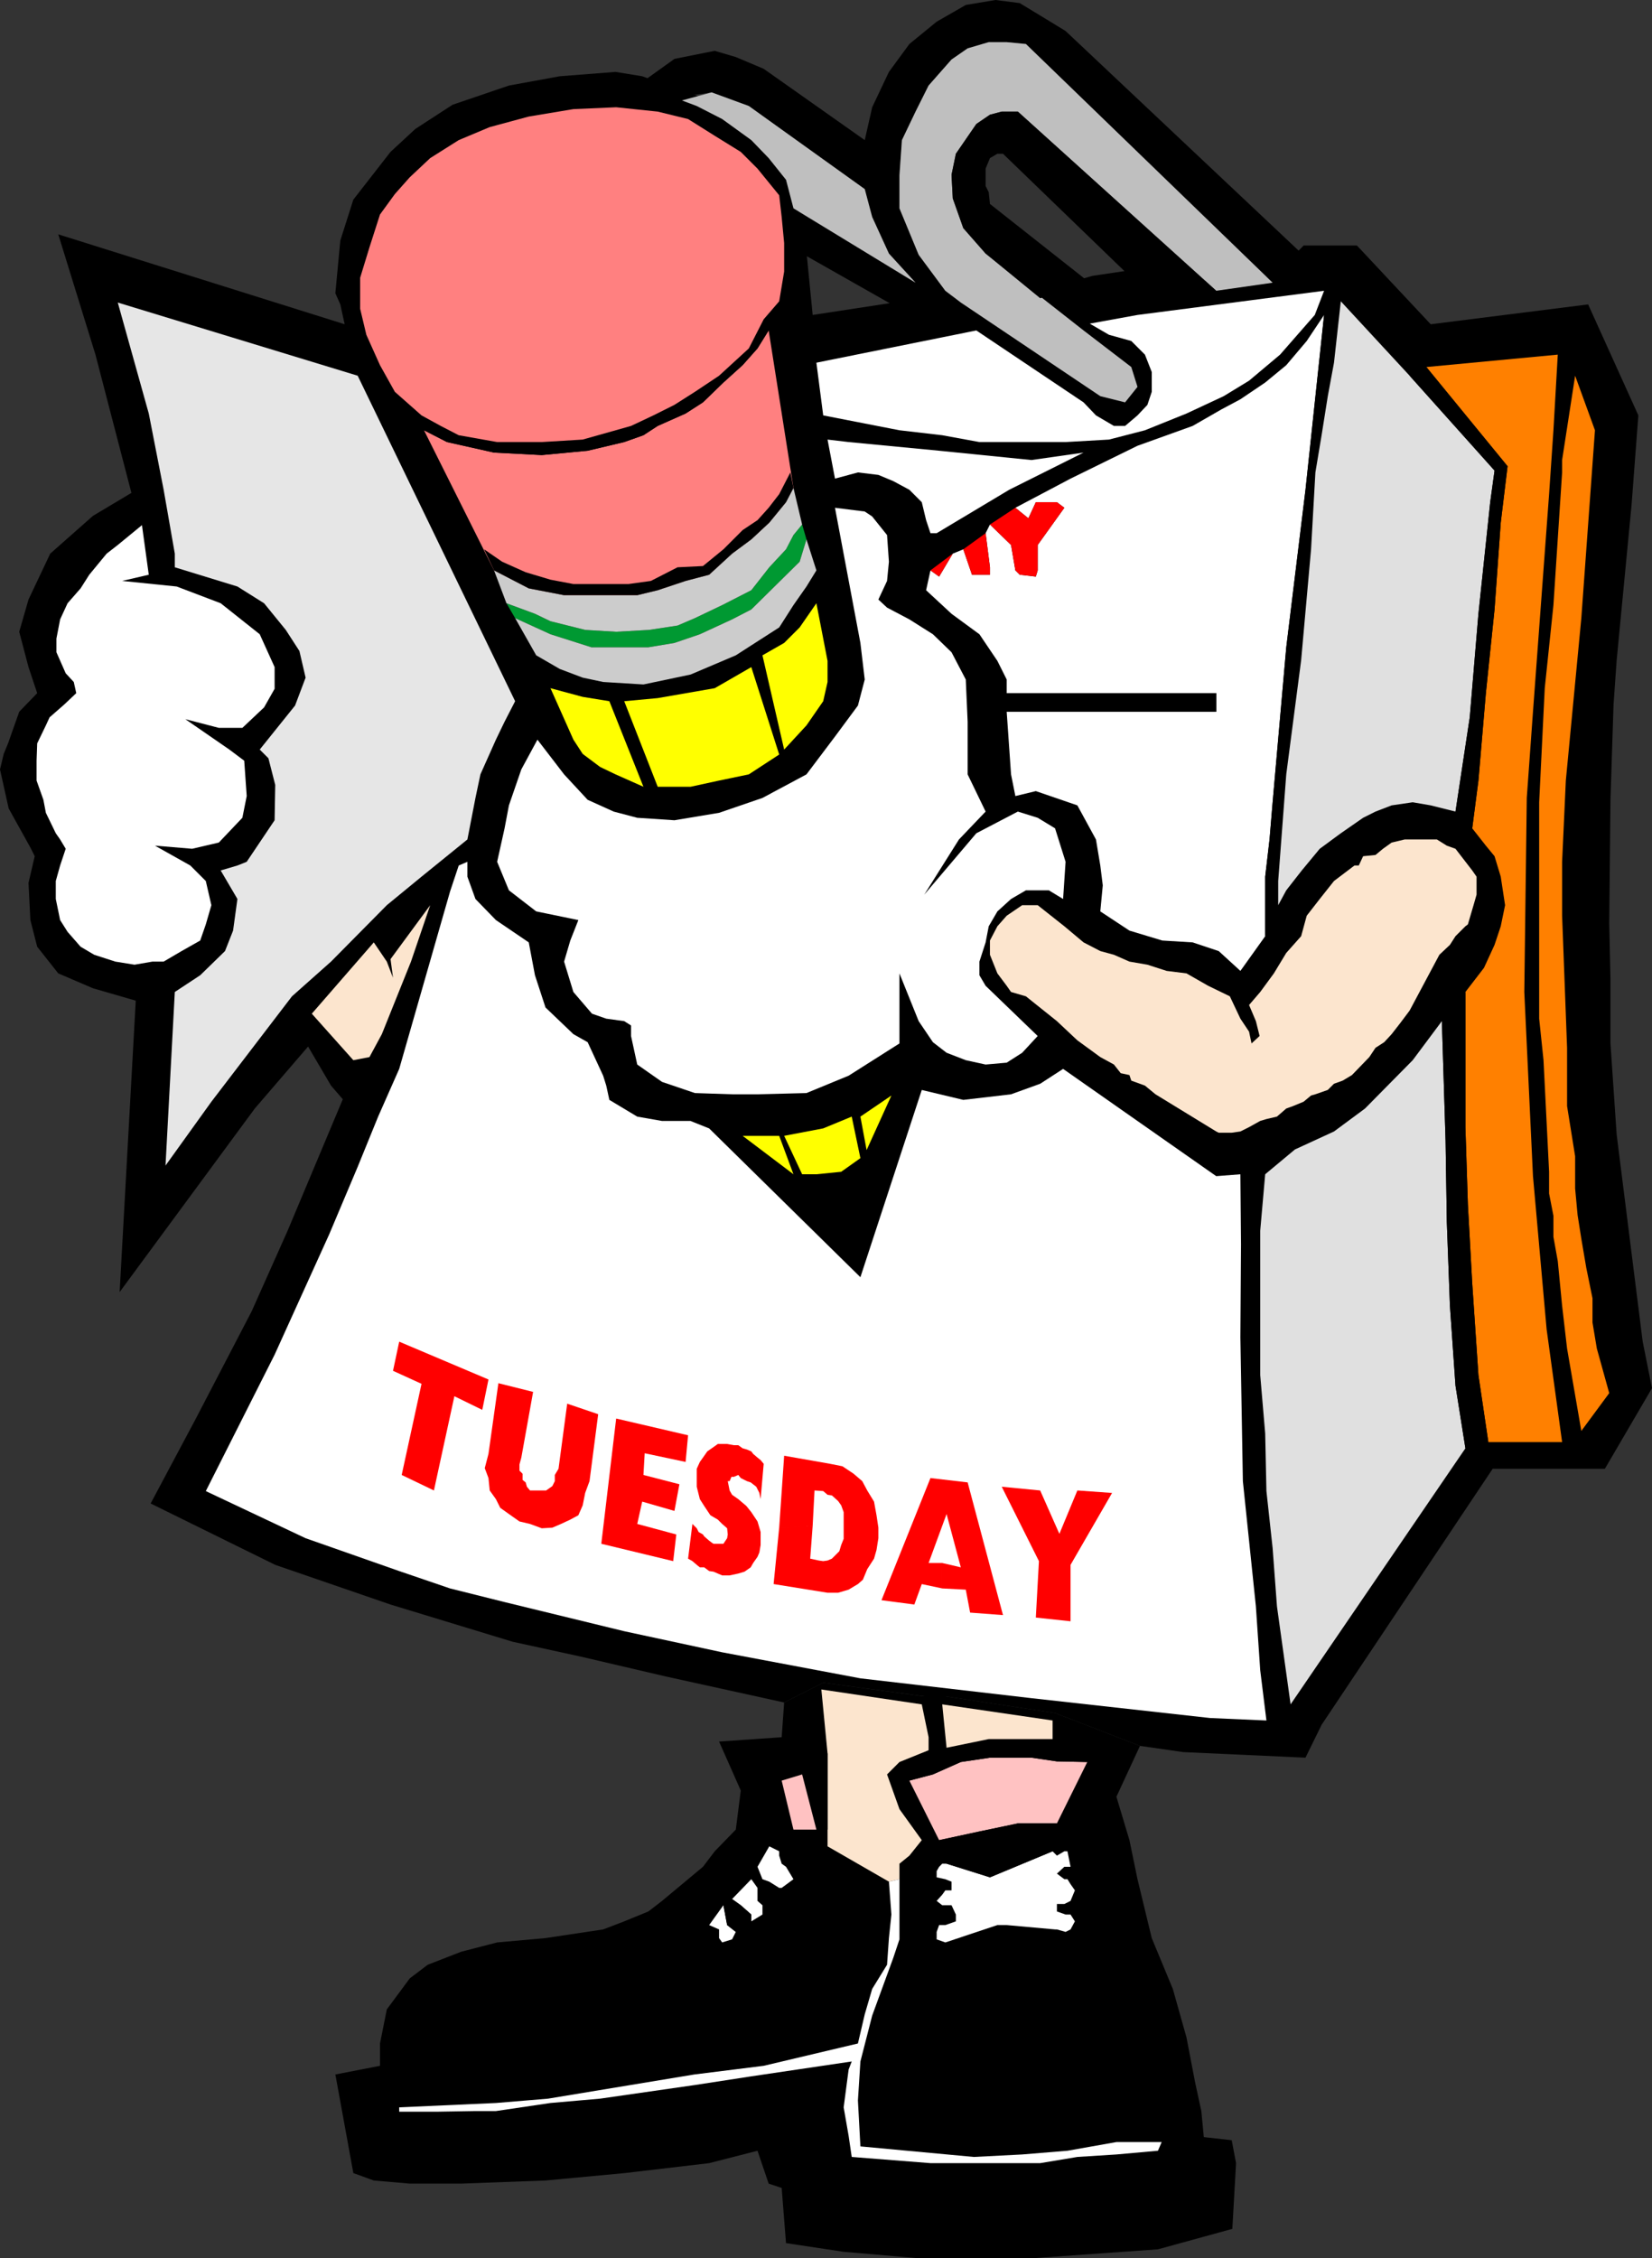<?xml version="1.0" encoding="UTF-8" standalone="no"?>
<svg
   version="1.0"
   width="113.923mm"
   height="155.711mm"
   id="svg63"
   sodipodi:docname="Cartoon - 3 Tuesday.wmf"
   xmlns:inkscape="http://www.inkscape.org/namespaces/inkscape"
   xmlns:sodipodi="http://sodipodi.sourceforge.net/DTD/sodipodi-0.dtd"
   xmlns="http://www.w3.org/2000/svg"
   xmlns:svg="http://www.w3.org/2000/svg">
  <rect width="100%" height="100%" fill="#333333" stroke="none"/>
  <sodipodi:namedview
     id="namedview63"
     pagecolor="#ffffff"
     bordercolor="#000000"
     borderopacity="0.25"
     inkscape:showpageshadow="2"
     inkscape:pageopacity="0.0"
     inkscape:pagecheckerboard="0"
     inkscape:deskcolor="#d1d1d1"
     inkscape:document-units="mm" />
  <defs
     id="defs1">
    <pattern
       id="WMFhbasepattern"
       patternUnits="userSpaceOnUse"
       width="6"
       height="6"
       x="0"
       y="0" />
  </defs>
  <path
     style="fill:#000000;fill-opacity:1;fill-rule:evenodd;stroke:none"
     d="m 214.56,438.558 26.174,3.555 h 5.655 l 28.597,4.363 22.135,8.564 -6.14,13.25 3.393,11.311 2.1,10.18 3.716,15.351 5.493,13.25 3.554,12.604 2.262,11.796 1.616,7.433 0.646,6.787 7.27,0.808 1.131,5.979 -0.969,17.129 -19.388,5.333 -31.829,2.262 h -31.344 l -18.742,-1.616 -15.026,-2.262 -1.131,-14.382 -3.393,-1.131 -2.908,-8.564 -12.602,3.232 -21.973,2.585 -20.68,1.939 -21.973,0.808 h -13.41 l -9.371,-0.808 -5.332,-1.939 -4.685,-25.693 11.633,-2.262 v -5.817 l 1.777,-8.888 5.978,-8.08 4.685,-3.555 8.725,-3.393 9.371,-2.424 12.602,-1.131 15.026,-2.262 5.493,-2.101 6.301,-2.585 3.554,-2.747 10.663,-8.888 3.07,-4.04 5.493,-5.656 1.293,-10.18 -5.655,-12.766 16.318,-1.131 0.646,-9.049 z"
     id="path1" />
  <path
     style="fill:#000000;fill-opacity:1;fill-rule:evenodd;stroke:none"
     d="m 278.54,73.686 6.14,-1.778 10.825,-1.616 22.135,3.393 14.379,-1.778 7.755,-7.918 h 13.895 l 19.226,20.522 41.038,-5.171 13.087,28.925 -1.777,23.431 -3.878,40.398 -0.808,11.473 -0.808,24.885 -0.323,32.157 0.323,14.705 v 16.644 l 1.616,23.754 6.786,53.971 2.423,12.119 -12.279,21.007 h -29.244 l -44.592,66.737 -4.201,8.564 -31.829,-1.454 -11.31,-1.616 -22.135,-8.564 -28.597,-4.363 h -5.493 l -26.335,-3.555 -10.179,5.171 -30.859,-6.787 -22.135,-5.171 -17.772,-3.878 -31.829,-9.695 -30.051,-10.342 -32.475,-15.998 11.794,-22.138 14.541,-27.955 9.371,-21.007 14.379,-34.257 -3.07,-3.555 -5.978,-10.18 -13.895,16.159 -35.221,47.831 4.201,-75.948 -11.148,-3.232 -9.048,-3.878 -5.493,-6.948 -1.777,-6.948 -0.485,-9.695 1.616,-6.948 L 7.917,220.895 2.262,210.715 0,200.535 l 0.969,-4.04 1.131,-2.747 2.908,-8.241 4.685,-4.848 -2.262,-6.787 -2.423,-9.211 2.423,-8.403 5.655,-11.958 11.148,-9.857 10.017,-5.979 -9.371,-36.035 -9.694,-31.349 74.644,23.431 -1.131,-5.171 -1.293,-2.909 1.293,-13.735 3.393,-10.665 9.694,-12.443 6.463,-5.979 9.694,-6.302 14.703,-5.009 13.248,-2.424 14.541,-1.131 6.947,1.131 9.694,3.555 5.332,1.778 6.14,3.878 7.755,5.171 4.201,5.009 5.009,5.817 2.1,7.918 2.424,10.988 1.777,18.098 23.266,-3.555 15.995,-1.616 z"
     id="path2" />
  <path
     style="fill:#ffffff;fill-opacity:1;fill-rule:evenodd;stroke:none"
     d="m 277.086,234.307 0.646,-9.695 -2.747,-8.726 -4.524,-2.747 -5.17,-1.616 -10.825,5.656 -13.572,15.998 9.048,-14.382 6.947,-7.272 -4.685,-9.695 v -13.735 l -0.485,-10.988 -3.716,-7.11 -4.847,-4.686 -6.14,-3.878 -5.816,-3.07 -2.262,-2.101 2.262,-4.848 0.485,-5.009 -0.485,-6.948 -3.878,-4.848 -1.939,-1.293 -7.755,-0.97 6.624,35.227 1.131,9.534 -1.777,6.787 -5.978,8.08 -7.432,9.857 -11.471,6.14 -11.31,3.878 -11.633,1.939 -9.694,-0.646 -6.14,-1.616 -6.786,-3.07 -6.14,-6.625 -6.947,-9.049 -4.201,7.756 -3.231,9.372 -1.131,5.979 -1.939,8.726 3.07,7.433 7.109,5.494 10.987,2.262 -2.1,5.333 -1.616,5.494 2.423,7.918 4.847,5.656 3.716,1.293 4.685,0.646 1.777,1.131 v 2.747 l 1.616,7.433 6.463,4.525 8.563,2.909 9.694,0.323 h 6.624 l 12.764,-0.323 10.987,-4.525 13.248,-8.403 v -18.26 l 5.009,12.443 3.716,5.494 3.554,2.747 5.009,1.939 5.17,1.131 5.493,-0.485 4.039,-2.585 4.039,-4.363 -13.572,-13.089 -1.616,-2.747 v -3.555 l 1.616,-5.009 0.808,-4.201 2.262,-3.878 3.554,-3.232 3.878,-2.262 h 5.978 z"
     id="path3" />
  <path
     style="fill:#ff8080;fill-opacity:1;fill-rule:evenodd;stroke:none"
     d="m 200.342,86.128 -2.908,4.686 -3.878,4.363 -5.009,4.525 -5.332,5.171 -4.524,2.909 -7.27,3.232 -3.716,2.424 -5.009,1.778 -9.532,2.262 -11.956,1.131 -12.441,-0.646 -12.279,-2.747 -5.978,-3.07 18.257,36.52 9.048,4.686 9.209,1.778 h 19.065 l 5.332,-1.293 7.27,-2.424 6.14,-1.616 5.978,-5.494 5.009,-3.717 4.685,-4.363 4.362,-5.332 1.939,-3.717 z"
     id="path4" />
  <path
     style="fill:#000000;fill-opacity:1;fill-rule:evenodd;stroke:none"
     d="m 200.342,86.128 -1.293,-2.909 -3.878,7.595 -7.755,7.11 -6.301,4.201 -5.332,3.393 -5.493,2.747 -5.816,2.747 -12.602,3.555 -10.663,0.646 H 129.576 l -10.017,-1.778 -4.685,-2.424 -5.009,-2.747 0.646,3.878 5.978,3.07 12.279,2.747 12.441,0.646 11.956,-1.131 9.532,-2.262 5.009,-1.778 3.716,-2.424 7.27,-3.232 4.524,-2.909 5.332,-5.171 5.009,-4.525 3.878,-4.363 z"
     id="path5" />
  <path
     style="fill:#ff8080;fill-opacity:1;fill-rule:evenodd;stroke:none"
     d="m 203.089,50.901 -5.655,-6.948 -4.362,-4.363 -6.786,-4.201 -6.947,-4.363 -7.917,-1.939 -10.825,-1.131 -11.148,0.485 -11.633,1.939 -10.179,2.747 -8.078,3.393 -7.432,4.686 -5.332,5.009 -3.878,4.363 -3.878,5.333 -2.747,8.564 -2.423,7.918 v 8.08 l 1.616,6.787 3.554,7.918 3.878,6.948 6.947,6.14 5.009,2.747 4.685,2.424 10.017,1.778 h 11.633 l 10.663,-0.646 12.602,-3.555 5.816,-2.747 5.493,-2.747 5.332,-3.393 6.301,-4.201 7.755,-7.11 3.878,-7.595 4.039,-4.686 1.293,-7.756 v -7.433 l -0.646,-6.787 z"
     id="path6" />
  <path
     style="fill:#009932;fill-opacity:1;fill-rule:evenodd;stroke:none"
     d="m 209.067,136.706 -2.262,2.747 -1.939,3.717 -4.362,4.686 -4.685,5.979 -7.594,3.878 -7.109,3.393 -4.524,1.939 -7.432,1.131 -8.563,0.485 -8.078,-0.485 -9.048,-2.262 -4.039,-1.939 -7.432,-2.747 2.262,3.878 9.209,4.201 10.663,3.393 h 14.864 l 6.786,-1.131 6.624,-2.262 8.401,-3.878 5.009,-2.585 12.602,-12.443 1.777,-5.817 z"
     id="path7" />
  <path
     style="fill:#000000;fill-opacity:1;fill-rule:evenodd;stroke:none"
     d="m 184.832,294.096 39.422,38.782 15.995,-48.801 -7.917,1.454 -6.463,14.22 -1.616,-8.726 h -2.262 l 2.262,10.827 -5.009,3.555 -6.463,0.646 h -3.716 l -4.685,-10.019 h -1.293 l 3.716,10.019 -13.248,-10.019 z"
     id="path8" />
  <path
     style="fill:#ffff00;fill-opacity:1;fill-rule:evenodd;stroke:none"
     d="m 203.089,196.656 -7.27,-22.784 -9.532,5.494 -14.864,2.585 -8.725,0.808 8.725,22.3 h 8.563 l 7.432,-1.616 7.755,-1.616 z"
     id="path9" />
  <path
     style="fill:#ffff00;fill-opacity:1;fill-rule:evenodd;stroke:none"
     d="m 212.783,157.228 -4.362,6.302 -4.039,4.04 -5.655,3.232 5.655,24.562 5.816,-6.302 4.362,-6.302 1.131,-5.009 v -5.494 z"
     id="path10" />
  <path
     style="fill:#ffff00;fill-opacity:1;fill-rule:evenodd;stroke:none"
     d="m 167.706,205.059 -8.886,-22.3 -6.947,-1.131 -8.401,-2.262 5.978,13.412 2.424,3.717 4.524,3.393 4.039,1.939 z"
     id="path11" />
  <path
     style="fill:#ffff00;fill-opacity:1;fill-rule:evenodd;stroke:none"
     d="m 221.992,291.026 -7.432,3.07 -10.179,1.939 4.685,10.019 h 3.716 l 6.463,-0.646 5.009,-3.555 z"
     id="path12" />
  <path
     style="fill:#ffff00;fill-opacity:1;fill-rule:evenodd;stroke:none"
     d="m 232.332,285.532 -8.078,5.494 1.616,8.726 z"
     id="path13" />
  <path
     style="fill:#ffff00;fill-opacity:1;fill-rule:evenodd;stroke:none"
     d="m 203.089,296.035 h -9.532 l 13.248,10.019 z"
     id="path14" />
  <path
     style="fill:#000000;fill-opacity:1;fill-rule:evenodd;stroke:none"
     d="m 407.147,375.861 h 3.393 l 1.616,-2.909 -3.716,-21.492 -1.293,-11.15 -1.131,-11.635 -1.131,-6.302 v -5.494 l -1.131,-5.817 v -5.656 l -1.454,-29.086 -1.131,-10.827 v -56.395 l 1.454,-29.733 2.262,-21.653 2.262,-34.581 v -3.232 l 3.393,-21.976 -4.524,-5.494 -1.131,19.714 -1.131,16.644 -4.201,56.718 -1.616,22.461 -0.646,50.578 2.262,47.993 3.554,39.913 z"
     id="path15" />
  <path
     style="fill:#ff8000;fill-opacity:1;fill-rule:evenodd;stroke:none"
     d="m 407.147,375.861 -4.039,-29.41 -3.554,-39.913 -2.262,-47.993 0.646,-50.578 1.616,-22.461 4.201,-56.718 1.131,-16.644 1.131,-19.714 -34.252,3.232 21.165,25.855 -1.777,14.705 -1.616,22.623 -2.262,21.815 -1.939,22.784 -1.616,12.443 3.554,4.525 2.262,2.747 1.616,5.333 1.131,7.433 -1.131,5.494 -1.616,4.848 -2.747,5.979 -4.847,6.302 v 35.227 l 0.646,20.199 1.131,20.522 1.616,23.915 2.585,17.452 z"
     id="path16" />
  <path
     style="fill:#ffffff;fill-opacity:1;fill-rule:evenodd;stroke:none"
     d="m 158.82,286.663 -0.808,-3.717 -0.808,-2.585 -4.039,-8.726 -3.716,-2.101 -7.27,-6.948 -2.747,-8.403 -1.616,-8.564 -8.563,-5.817 -5.332,-5.494 -2.1,-5.817 v -3.878 l -2.262,0.97 -2.262,6.787 -13.248,46.215 -5.493,12.443 -5.332,13.089 -7.432,17.613 -14.218,31.349 -17.934,35.55 26.012,12.281 24.397,8.564 13.248,4.525 14.218,3.555 31.182,7.595 25.527,5.494 36.029,6.787 44.592,5.171 46.531,5.171 14.703,0.646 -1.616,-13.089 -1.131,-16.644 -3.393,-32.641 -0.646,-37.489 0.162,-24.239 -0.162,-18.26 -6.301,0.485 -39.907,-27.955 -5.978,3.878 -7.594,2.747 -12.441,1.454 -10.825,-2.585 -15.995,48.801 -39.422,-38.782 -4.847,-1.939 h -7.432 l -6.463,-1.131 z"
     id="path17" />
  <path
     style="fill:#ff8000;fill-opacity:1;fill-rule:evenodd;stroke:none"
     d="m 412.156,372.952 7.27,-9.857 -3.231,-11.635 -1.131,-6.787 v -6.302 l -1.616,-7.918 -1.293,-7.595 -0.969,-6.14 -0.646,-6.948 v -8.403 l -2.1,-13.089 v -15.19 l -1.293,-34.419 v -14.058 l 0.969,-21.168 4.039,-42.337 2.908,-40.075 0.646,-8.888 -5.17,-14.22 -3.393,21.976 v 3.232 l -2.262,34.581 -2.262,21.653 -1.454,29.733 v 56.395 l 1.131,10.827 1.454,29.086 v 5.656 l 1.131,5.817 v 5.494 l 1.131,6.302 1.131,11.635 1.293,11.15 z"
     id="path18" />
  <path
     style="fill:#000000;fill-opacity:1;fill-rule:evenodd;stroke:none"
     d="m 246.389,75.786 -6.947,-9.372 -5.009,-12.119 v -8.564 l 0.646,-9.211 3.554,-7.433 3.393,-6.787 5.978,-6.787 4.201,-2.909 5.493,-1.616 h 4.685 l 5.009,0.485 64.303,62.213 7.594,-7.595 L 277.733,8.08 271.108,4.04 265.777,0.808 259.476,0 l -7.755,1.293 -7.594,4.363 -7.109,5.817 -5.332,7.272 -4.362,9.211 -1.939,8.564 -26.335,-18.583 -7.27,-3.07 -5.493,-1.616 -10.502,2.101 -9.694,6.948 11.633,2.909 7.755,-1.131 9.694,3.555 30.213,21.653 1.939,7.272 4.362,9.534 6.947,7.595 -31.829,-19.391 2.262,11.796 25.366,14.382 15.995,-1.616 z"
     id="path19" />
  <path
     style="fill:#e0e0e0;fill-opacity:1;fill-rule:evenodd;stroke:none"
     d="m 375.803,266.141 -7.594,10.18 -12.441,12.604 -8.078,5.979 -10.179,4.686 -7.755,6.464 -1.293,14.705 v 37.651 l 1.293,15.19 0.323,15.028 1.616,14.866 1.131,15.19 3.554,25.531 45.562,-66.737 -2.585,-16.321 -1.454,-20.845 -0.808,-21.815 -0.323,-21.168 z"
     id="path20" />
  <path
     style="fill:#ffffff;fill-opacity:1;fill-rule:evenodd;stroke:none"
     d="m 345.106,82.088 -4.524,6.787 -5.332,6.302 -5.493,4.525 -6.463,4.363 -4.847,2.585 -7.594,4.363 -14.379,5.171 -17.449,8.564 -14.379,7.595 3.393,2.747 1.939,-4.201 h 5.493 l 1.939,1.454 -6.947,9.695 v 6.625 l -0.485,1.616 -4.201,-0.485 -1.131,-1.131 -1.131,-6.625 -5.493,-5.332 -1.131,2.262 1.131,8.888 v 1.939 H 253.336 l -2.262,-6.625 -2.747,1.131 -3.554,5.979 -2.262,-1.616 -1.131,5.171 6.624,6.14 7.27,5.332 4.685,6.948 2.424,4.848 v 3.555 h 54.609 v 4.848 h -54.609 l 1.131,16.321 1.131,5.656 5.332,-1.293 10.825,3.717 4.847,8.888 1.131,6.787 0.646,5.171 -0.646,6.787 7.594,5.009 8.563,2.585 7.917,0.485 6.786,2.262 5.655,5.171 6.463,-9.049 v -15.513 l 1.131,-9.695 0.808,-9.695 3.554,-40.398 5.009,-41.044 z"
     id="path21" />
  <path
     style="fill:#000000;fill-opacity:1;fill-rule:evenodd;stroke:none"
     d="m 333.15,235.923 v -6.302 l 2.1,-27.794 3.878,-29.733 2.585,-28.925 1.131,-20.037 1.616,-9.695 1.616,-10.18 1.616,-8.726 1.777,-15.998 -4.362,3.555 -4.847,45.569 -5.009,41.044 -3.554,40.398 -0.808,9.695 -1.131,9.695 v 15.513 z"
     id="path22" />
  <path
     style="fill:#e0e0e0;fill-opacity:1;fill-rule:evenodd;stroke:none"
     d="m 367.402,97.924 -17.934,-19.391 -1.777,15.998 -1.616,8.726 -1.616,10.18 -1.616,9.695 -1.131,20.037 -2.585,28.925 -3.878,29.733 -2.1,27.794 v 6.302 l 2.1,-3.878 4.039,-5.171 4.685,-5.656 5.493,-4.04 5.816,-4.04 3.231,-1.616 4.201,-1.616 5.493,-0.808 4.685,0.808 6.463,1.616 3.716,-24.562 2.262,-26.986 3.07,-29.086 1.131,-8.241 z"
     id="path23" />
  <path
     style="fill:#ffffff;fill-opacity:1;fill-rule:evenodd;stroke:none"
     d="m 345.106,75.786 -48.631,6.302 -12.441,2.262 5.009,2.909 5.816,1.616 3.554,3.555 1.777,4.525 v 5.171 l -1.131,3.393 -2.585,2.747 -3.231,2.747 h -2.908 l -4.685,-2.747 -3.231,-3.393 -27.951,-18.745 -41.684,8.403 1.777,13.735 19.873,3.878 11.148,1.293 9.694,1.778 h 22.458 l 11.31,-0.646 9.371,-2.424 10.825,-4.363 9.694,-4.525 6.624,-4.04 8.078,-6.787 9.048,-10.342 z"
     id="path24" />
  <path
     style="fill:#fce5ce;fill-opacity:1;fill-rule:evenodd;stroke:none"
     d="m 325.556,261.939 2.908,-3.393 3.554,-4.848 3.231,-5.333 3.878,-4.363 1.454,-5.333 3.393,-4.363 3.716,-4.686 5.332,-4.04 h 1.131 l 1.131,-2.424 3.231,-0.323 1.939,-1.616 2.262,-1.616 3.393,-0.808 h 8.401 l 2.585,1.616 2.262,0.808 4.362,5.656 1.131,1.616 v 4.686 l -0.646,2.262 -1.616,5.494 -0.646,0.485 -2.585,2.585 -1.454,2.262 -2.747,2.585 -7.755,14.543 -2.424,3.232 -2.262,2.909 -1.939,2.101 -2.262,1.454 -1.616,2.424 -4.524,4.686 -2.424,1.454 -2.262,0.808 -1.616,1.616 -3.231,1.131 -1.131,0.323 -1.939,1.616 -2.747,1.131 -1.777,0.646 -2.424,2.101 -2.747,0.646 -1.616,0.485 -2.908,1.616 -2.262,1.131 -2.262,0.323 h -3.393 l -0.646,-0.323 -15.834,-9.695 -2.747,-2.262 -3.554,-1.293 -0.485,-1.454 -2.262,-0.485 -1.777,-2.262 -3.554,-1.939 -5.978,-4.363 -5.332,-5.009 -8.078,-6.464 -3.878,-1.131 -1.131,-1.616 -2.424,-3.232 -1.939,-4.848 v -3.717 l 1.939,-3.717 2.424,-2.747 4.039,-2.747 h 4.039 l 6.947,5.494 5.009,4.201 4.362,2.262 3.554,0.97 4.039,1.778 4.685,0.808 5.009,1.616 5.17,0.646 5.655,3.232 5.655,2.747 2.747,5.817 2.262,3.393 0.646,3.07 2.1,-1.939 -0.969,-3.878 z"
     id="path25" />
  <path
     style="fill:#000000;fill-opacity:1;fill-rule:evenodd;stroke:none"
     d="m 387.921,375.861 -2.585,-17.452 -1.616,-23.915 -1.131,-20.522 -0.646,-20.199 v -35.227 l -6.14,7.595 0.969,31.187 0.323,21.168 0.808,21.815 1.454,20.845 2.585,16.321 1.777,-1.616 z"
     id="path26" />
  <path
     style="fill:#000000;fill-opacity:1;fill-rule:evenodd;stroke:none"
     d="m 367.402,97.924 22.135,24.723 -1.131,8.241 -3.07,29.086 -2.262,26.986 -3.716,24.562 4.362,4.363 1.616,-12.443 1.939,-22.784 2.262,-21.815 1.616,-22.623 1.777,-14.705 -21.165,-25.855 z"
     id="path27" />
  <path
     style="fill:#bfbfbf;fill-opacity:1;fill-rule:evenodd;stroke:none"
     d="m 316.993,75.786 14.703,-2.101 -64.303,-62.213 -5.009,-0.485 h -4.685 l -5.493,1.616 -4.201,2.909 -5.978,6.787 -3.393,6.787 -3.554,7.433 -0.646,9.211 v 8.564 l 5.009,12.119 6.947,9.372 4.039,3.07 36.352,24.4 6.463,1.616 3.231,-4.04 -1.616,-5.171 -12.441,-9.534 -25.527,-20.037 -5.816,-6.625 -2.747,-7.756 -0.323,-6.14 1.131,-5.494 5.332,-7.756 3.554,-2.424 3.07,-0.808 h 4.201 z"
     id="path28" />
  <path
     style="fill:#000000;fill-opacity:1;fill-rule:evenodd;stroke:none"
     d="M 316.993,75.786 265.292,29.086 h -4.201 l -3.07,0.808 -3.554,2.424 -5.332,7.756 -1.131,5.494 0.323,6.14 2.747,7.756 5.816,6.625 14.218,11.635 12.925,-4.04 -26.012,-20.522 -0.323,-3.07 -0.808,-1.616 v -4.525 l 1.131,-2.747 1.939,-1.131 h 1.454 l 33.444,32.318 z"
     id="path29" />
  <path
     style="fill:#ffffff;fill-opacity:1;fill-rule:evenodd;stroke:none"
     d="m 215.691,114.568 1.939,10.18 5.978,-1.616 5.332,0.646 3.878,1.616 4.201,2.262 3.231,3.232 1.131,4.686 1.131,3.393 h 1.616 l 18.903,-11.311 19.388,-9.695 -13.572,1.939 -24.073,-2.424 -23.589,-2.262 z"
     id="path30" />
  <path
     style="fill:#bfbfbf;fill-opacity:1;fill-rule:evenodd;stroke:none"
     d="m 238.633,73.686 -6.947,-7.595 -4.362,-9.534 -1.939,-7.272 -30.213,-21.653 -9.694,-3.555 -7.755,2.101 3.878,1.454 6.624,3.393 7.594,5.494 4.524,4.686 4.524,5.656 1.939,7.433 z"
     id="path31" />
  <path
     style="fill:#000000;fill-opacity:1;fill-rule:evenodd;stroke:none"
     d="m 262.384,185.507 h 54.609 v -4.848 h -54.609 z"
     id="path32" />
  <path
     style="fill:#ff0000;fill-opacity:1;fill-rule:evenodd;stroke:none"
     d="m 258.021,136.706 5.493,5.332 1.131,6.625 1.131,1.131 4.201,0.485 0.485,-1.616 v -6.625 l 6.947,-9.695 -1.939,-1.454 h -5.493 l -1.939,4.201 -3.393,-2.747 z"
     id="path33" />
  <path
     style="fill:#ff0000;fill-opacity:1;fill-rule:evenodd;stroke:none"
     d="m 251.074,143.17 2.262,6.625 h 4.685 v -1.939 l -1.131,-8.888 z"
     id="path34" />
  <path
     style="fill:#ff0000;fill-opacity:1;fill-rule:evenodd;stroke:none"
     d="m 242.511,148.664 2.262,1.616 3.554,-5.979 z"
     id="path35" />
  <path
     style="fill:#fce5ce;fill-opacity:1;fill-rule:evenodd;stroke:none"
     d="m 214.075,440.336 1.616,16.644 v 24.239 l 15.995,9.211 2.747,-0.646 v -4.04 l 2.585,-2.101 3.231,-4.04 -5.816,-8.08 -3.231,-9.049 3.231,-3.232 7.594,-3.07 v -3.393 l -1.777,-8.564 z"
     id="path36" />
  <path
     style="fill:#ffc2c2;fill-opacity:1;fill-rule:evenodd;stroke:none"
     d="m 283.387,459.242 -7.917,-0.162 -6.624,-0.97 h -10.825 l -7.594,1.131 -7.27,3.232 -6.14,1.616 7.755,15.513 10.502,-2.262 10.017,-2.101 h 10.179 z"
     id="path37" />
  <path
     style="fill:#000000;fill-opacity:1;fill-rule:evenodd;stroke:none"
     d="m 274.34,453.263 h -16.641 l -10.987,2.262 -9.694,8.564 6.14,-1.616 7.27,-3.232 7.594,-1.131 h 10.825 l 6.624,0.97 7.917,0.162 z"
     id="path38" />
  <path
     style="fill:#ffffff;fill-opacity:1;fill-rule:evenodd;stroke:none"
     d="m 246.712,485.743 h -1.131 l -0.808,0.808 -0.646,1.131 v 1.616 l 2.262,0.485 1.616,0.646 v 2.262 h -1.616 l -0.808,1.131 -1.454,1.616 1.454,1.131 h 2.423 l 1.131,2.424 v 1.778 l -2.747,0.97 h -1.616 l -0.646,1.778 v 1.939 l 2.262,0.808 13.572,-4.525 h 2.424 l 12.602,1.131 h 0.485 l 2.262,0.646 1.293,-0.646 1.131,-2.101 -1.131,-1.778 h -1.293 l -2.262,-0.808 v -1.939 h 1.939 l 1.616,-0.808 1.131,-2.747 -1.131,-1.616 -0.808,-1.293 h -0.808 l -1.939,-1.454 1.939,-1.778 h 1.616 l -0.808,-4.04 h -0.808 l -1.939,1.131 -1.131,-1.131 -16.318,6.787 z"
     id="path39" />
  <path
     style="fill:#000000;fill-opacity:1;fill-rule:evenodd;stroke:none"
     d="m 275.471,475.239 h -10.179 l -10.017,2.101 -10.502,2.262 1.939,6.14 11.31,3.555 16.318,-6.787 z"
     id="path40" />
  <path
     style="fill:#fce5ce;fill-opacity:1;fill-rule:evenodd;stroke:none"
     d="m 245.581,444.214 1.131,11.311 10.987,-2.262 h 16.641 v -4.848 z"
     id="path41" />
  <path
     style="fill:#000000;fill-opacity:1;fill-rule:evenodd;stroke:none"
     d="m 206.805,476.855 -3.07,-12.766 -3.231,17.129 2.585,1.293 v 1.131 l 0.646,2.101 1.131,0.808 1.939,3.232 z"
     id="path42" />
  <path
     style="fill:#000000;fill-opacity:1;fill-rule:evenodd;stroke:none"
     d="m 215.691,476.855 v -19.876 l -6.624,5.494 3.716,14.382 z"
     id="path43" />
  <path
     style="fill:#ffc2c2;fill-opacity:1;fill-rule:evenodd;stroke:none"
     d="m 209.067,462.474 -5.332,1.616 3.07,12.766 h 5.978 z"
     id="path44" />
  <path
     style="fill:#000000;fill-opacity:1;fill-rule:evenodd;stroke:none"
     d="m 203.735,492.045 h -0.646 l -2.585,-1.616 -1.777,-0.646 -1.293,-3.232 -1.616,3.232 1.616,2.262 v 3.393 l 1.293,1.131 v 2.424 z"
     id="path45" />
  <path
     style="fill:#ffffff;fill-opacity:1;fill-rule:evenodd;stroke:none"
     d="m 200.504,481.218 -3.07,5.333 1.293,3.232 1.777,0.646 2.585,1.616 h 0.646 l 3.07,-2.262 -1.939,-3.232 -1.131,-0.808 -0.646,-2.101 v -1.131 z"
     id="path46" />
  <path
     style="fill:#ffffff;fill-opacity:1;fill-rule:evenodd;stroke:none"
     d="m 195.818,489.783 -5.009,5.171 2.262,1.616 2.747,2.424 v 1.778 l 2.908,-1.778 v -2.424 l -1.293,-1.131 v -3.393 z"
     id="path47" />
  <path
     style="fill:#ffffff;fill-opacity:1;fill-rule:evenodd;stroke:none"
     d="m 188.548,496.57 -3.716,5.171 2.585,1.131 v 2.262 l 0.808,1.131 2.585,-0.808 0.969,-1.939 -2.262,-1.778 z"
     id="path48" />
  <path
     style="fill:#000000;fill-opacity:1;fill-rule:evenodd;stroke:none"
     d="m 195.818,500.771 v -1.778 l -2.747,-2.424 -2.262,-1.616 -2.262,1.616 0.969,5.171 2.262,1.778 z"
     id="path49" />
  <path
     style="fill:#e6e6e6;fill-opacity:1;fill-rule:evenodd;stroke:none"
     d="m 93.224,97.924 -62.526,-19.068 8.078,28.925 3.878,19.876 2.908,16.644 v 3.555 l 16.318,5.009 6.947,4.363 5.655,6.948 3.554,5.494 1.616,6.948 -2.747,7.272 -9.209,11.473 2.262,2.262 1.777,6.948 -0.162,9.211 -7.27,10.827 -2.423,0.97 -4.362,1.293 4.362,7.433 -1.131,8.241 -2.1,5.332 -6.463,6.302 -6.624,4.363 -2.423,45.246 11.956,-16.644 21.004,-27.47 10.179,-9.049 14.541,-14.705 9.048,-7.433 11.956,-9.695 2.1,-10.827 1.293,-6.14 4.039,-9.049 2.262,-4.686 2.747,-5.333 z"
     id="path50" />
  <path
     style="fill:#ffffff;fill-opacity:1;fill-rule:evenodd;stroke:none"
     d="m 38.776,149.795 -1.777,-12.927 -6.301,5.171 -2.908,2.262 -4.524,5.494 -2.262,3.555 -3.393,3.878 -1.939,4.201 -0.969,5.009 v 3.555 l 2.423,5.494 2.1,2.262 0.646,2.909 -3.07,2.909 -3.878,3.393 -0.969,2.101 -2.262,4.686 -0.162,4.525 v 5.171 l 1.777,5.009 0.646,3.393 2.585,5.332 1.131,1.616 1.454,2.424 -1.454,4.363 -1.131,4.04 v 4.686 l 1.131,5.494 1.939,3.07 3.393,3.878 3.554,2.101 5.493,1.778 5.009,0.808 4.685,-0.808 h 2.908 l 4.685,-2.747 4.847,-2.747 1.454,-4.201 1.454,-5.009 -1.454,-6.302 -4.039,-4.04 -9.209,-5.171 9.694,0.808 6.947,-1.616 6.14,-6.464 1.131,-5.656 -0.646,-9.211 -3.878,-2.909 -11.471,-7.918 8.725,2.262 h 6.14 l 5.655,-5.332 2.747,-4.848 v -5.656 l -3.878,-8.564 -10.179,-8.08 -11.471,-4.363 -14.218,-1.454 z"
     id="path51" />
  <path
     style="fill:#fce5ce;fill-opacity:1;fill-rule:evenodd;stroke:none"
     d="m 112.127,235.923 -10.34,14.058 0.646,4.848 -1.616,-4.201 -3.393,-5.009 -16.157,18.583 10.825,12.119 4.201,-0.808 3.231,-5.979 7.594,-18.906 z"
     id="path52" />
  <path
     style="fill:#ffffff;fill-opacity:1;fill-rule:evenodd;stroke:none"
     d="m 231.686,490.429 0.646,8.564 -0.646,6.14 -0.485,6.948 -3.878,6.302 -1.939,6.625 -1.777,7.595 -24.558,5.817 -18.095,2.262 -38.13,6.302 -13.572,1.131 -25.204,1.131 v 1.131 h 10.179 l 9.694,-0.162 h 5.332 l 14.218,-2.101 12.925,-1.131 24.72,-3.555 14.703,-2.262 26.174,-3.878 -0.808,2.101 -1.293,9.857 1.293,7.433 0.808,5.494 20.519,1.616 h 28.597 l 9.694,-1.616 10.179,-0.646 10.825,-0.97 0.969,-2.262 h -11.794 l -12.764,2.262 -11.794,0.97 -12.602,0.646 -29.567,-2.747 -0.646,-11.958 0.646,-10.18 3.07,-11.958 5.493,-15.028 1.616,-4.848 v -15.674 z"
     id="path53" />
  <path
     style="fill:#cccccc;fill-opacity:1;fill-rule:evenodd;stroke:none"
     d="m 210.198,140.584 -1.777,5.817 -12.602,12.443 -5.009,2.585 -8.401,3.878 -6.624,2.262 -6.786,1.131 h -14.864 l -10.663,-3.393 -9.209,-4.201 5.493,9.695 6.14,3.555 5.978,2.262 5.332,1.131 10.502,0.646 12.279,-2.585 11.794,-5.009 11.31,-7.272 3.716,-5.817 3.393,-4.848 2.585,-4.201 z"
     id="path54" />
  <path
     style="fill:#cccccc;fill-opacity:1;fill-rule:evenodd;stroke:none"
     d="m 209.067,136.706 -2.262,-9.534 -1.939,3.717 -4.362,5.332 -4.685,4.363 -5.009,3.717 -5.978,5.494 -6.14,1.616 -7.27,2.424 -5.332,1.293 h -19.065 l -9.209,-1.778 -9.048,-4.686 3.231,8.564 7.432,2.747 4.039,1.939 9.048,2.262 8.078,0.485 8.563,-0.485 7.432,-1.131 4.524,-1.939 7.109,-3.393 7.594,-3.878 4.685,-5.979 4.362,-4.686 1.939,-3.717 z"
     id="path55" />
  <path
     style="fill:#000000;fill-opacity:1;fill-rule:evenodd;stroke:none"
     d="m 206.805,127.172 -0.808,-4.04 -2.908,5.656 -2.747,3.555 -2.908,3.232 -3.878,2.585 -5.009,5.009 -5.332,4.363 -6.624,0.323 -6.947,3.555 -5.816,0.808 h -14.379 l -5.978,-1.131 -6.463,-1.939 -6.14,-2.747 -4.685,-3.232 2.585,5.494 9.048,4.686 9.209,1.778 h 19.065 l 5.332,-1.293 7.27,-2.424 6.14,-1.616 5.978,-5.494 5.009,-3.717 4.685,-4.363 4.362,-5.332 z"
     id="path56" />
  <path
     style="fill:#ff0000;fill-opacity:1;fill-rule:evenodd;stroke:none"
     d="m 102.433,357.278 1.616,-7.595 23.266,9.857 -1.616,7.918 -7.27,-3.555 -5.332,24.562 -8.401,-4.04 5.17,-23.754 z"
     id="path57" />
  <path
     style="fill:#ff0000;fill-opacity:1;fill-rule:evenodd;stroke:none"
     d="m 153.65,386.041 -1.131,3.07 -0.646,3.232 -1.131,2.585 -2.1,1.131 -2.423,1.131 -2.262,0.97 -2.747,0.162 -3.07,-1.131 -2.747,-0.646 -2.747,-1.939 -2.262,-1.616 -1.131,-2.262 -1.616,-2.262 -0.323,-3.232 -0.969,-2.585 0.969,-3.717 2.585,-18.421 9.048,2.262 -3.07,17.129 -0.485,1.778 v 1.616 l 0.808,0.808 v 1.616 l 0.808,0.646 0.323,1.131 0.808,0.97 h 1.293 2.908 l 1.616,-1.131 0.646,-1.293 v -1.616 l 0.969,-1.616 2.262,-16.967 8.078,2.747 z"
     id="path58" />
  <path
     style="fill:#ff0000;fill-opacity:1;fill-rule:evenodd;stroke:none"
     d="m 160.597,369.72 18.742,4.363 -0.646,6.948 -10.663,-2.262 -0.323,5.656 9.371,2.424 -1.293,6.948 -8.401,-2.424 -1.293,5.817 10.179,2.747 -0.808,6.948 -18.742,-4.525 z"
     id="path59" />
  <path
     style="fill:#ff0000;fill-opacity:1;fill-rule:evenodd;stroke:none"
     d="m 180.47,397.191 1.131,1.131 0.485,0.97 1.131,0.646 0.323,0.485 1.293,1.131 0.646,0.485 0.485,0.323 h 2.585 l 0.969,-1.454 0.162,-0.97 -0.162,-1.616 -1.293,-1.131 -1.131,-1.131 -1.939,-1.131 -1.616,-2.424 -1.131,-1.778 -0.808,-3.232 v -3.07 -1.616 l 0.808,-1.778 0.808,-1.131 1.131,-1.616 1.616,-1.131 1.131,-0.808 h 2.423 l 1.777,0.323 h 1.131 l 1.131,0.808 1.131,0.323 1.131,0.485 0.485,0.646 1.131,0.97 0.808,0.646 0.808,0.97 -0.808,9.211 -0.323,-1.616 -0.808,-1.616 -1.454,-1.131 -0.969,-0.323 -0.646,-0.323 -0.969,-0.485 -0.646,-0.808 -1.131,0.485 h -0.646 l -0.485,1.131 h -0.485 l 0.485,2.424 0.646,1.131 1.616,1.131 2.1,1.778 1.293,1.616 1.616,2.424 0.808,2.747 v 3.393 l -0.323,1.939 -0.485,1.131 -1.131,1.616 -0.646,1.131 -1.616,1.131 -1.616,0.485 -2.262,0.485 h -1.939 l -1.131,-0.485 -1.131,-0.485 -1.131,-0.162 -1.293,-0.97 h -1.131 l -0.808,-0.646 -1.131,-0.97 -1.131,-0.646 z"
     id="path60" />
  <path
     style="fill:#ff0000;fill-opacity:1;fill-rule:evenodd;stroke:none"
     d="m 211.813,397.676 -0.646,8.564 2.262,0.485 1.131,0.162 1.131,-0.162 1.131,-0.485 1.131,-1.131 0.808,-0.808 0.485,-1.616 0.646,-1.616 v -2.747 -1.293 -2.909 l -0.646,-1.778 -0.808,-1.131 -1.616,-1.454 -1.131,-0.162 -1.131,-0.97 -2.262,-0.162 -0.485,9.211 -8.725,0.485 1.293,-18.745 11.956,2.101 3.231,0.646 2.908,1.939 2.262,1.939 1.293,2.424 1.777,2.909 0.646,3.555 0.485,3.232 v 2.747 l -0.485,3.07 -0.646,2.262 -1.777,2.747 -1.131,2.747 -1.293,1.131 -2.424,1.454 -2.747,0.808 h -2.747 l -14.056,-2.262 1.454,-14.705 z"
     id="path61" />
  <path
     style="fill:#ff0000;fill-opacity:1;fill-rule:evenodd;stroke:none"
     d="m 245.581,407.371 4.847,1.131 -3.716,-13.897 -4.685,12.766 h 3.554 v 6.625 l -5.332,-1.131 -1.939,5.332 -8.563,-1.131 12.764,-31.833 9.694,1.131 9.209,34.581 -8.563,-0.646 -1.131,-5.979 -6.14,-0.323 z"
     id="path62" />
  <path
     style="fill:#ff0000;fill-opacity:1;fill-rule:evenodd;stroke:none"
     d="m 270.785,406.886 -9.694,-19.391 10.017,0.97 5.009,11.311 4.685,-11.311 9.048,0.646 -10.825,18.745 v 14.705 l -9.048,-0.97 z"
     id="path63" />
</svg>
